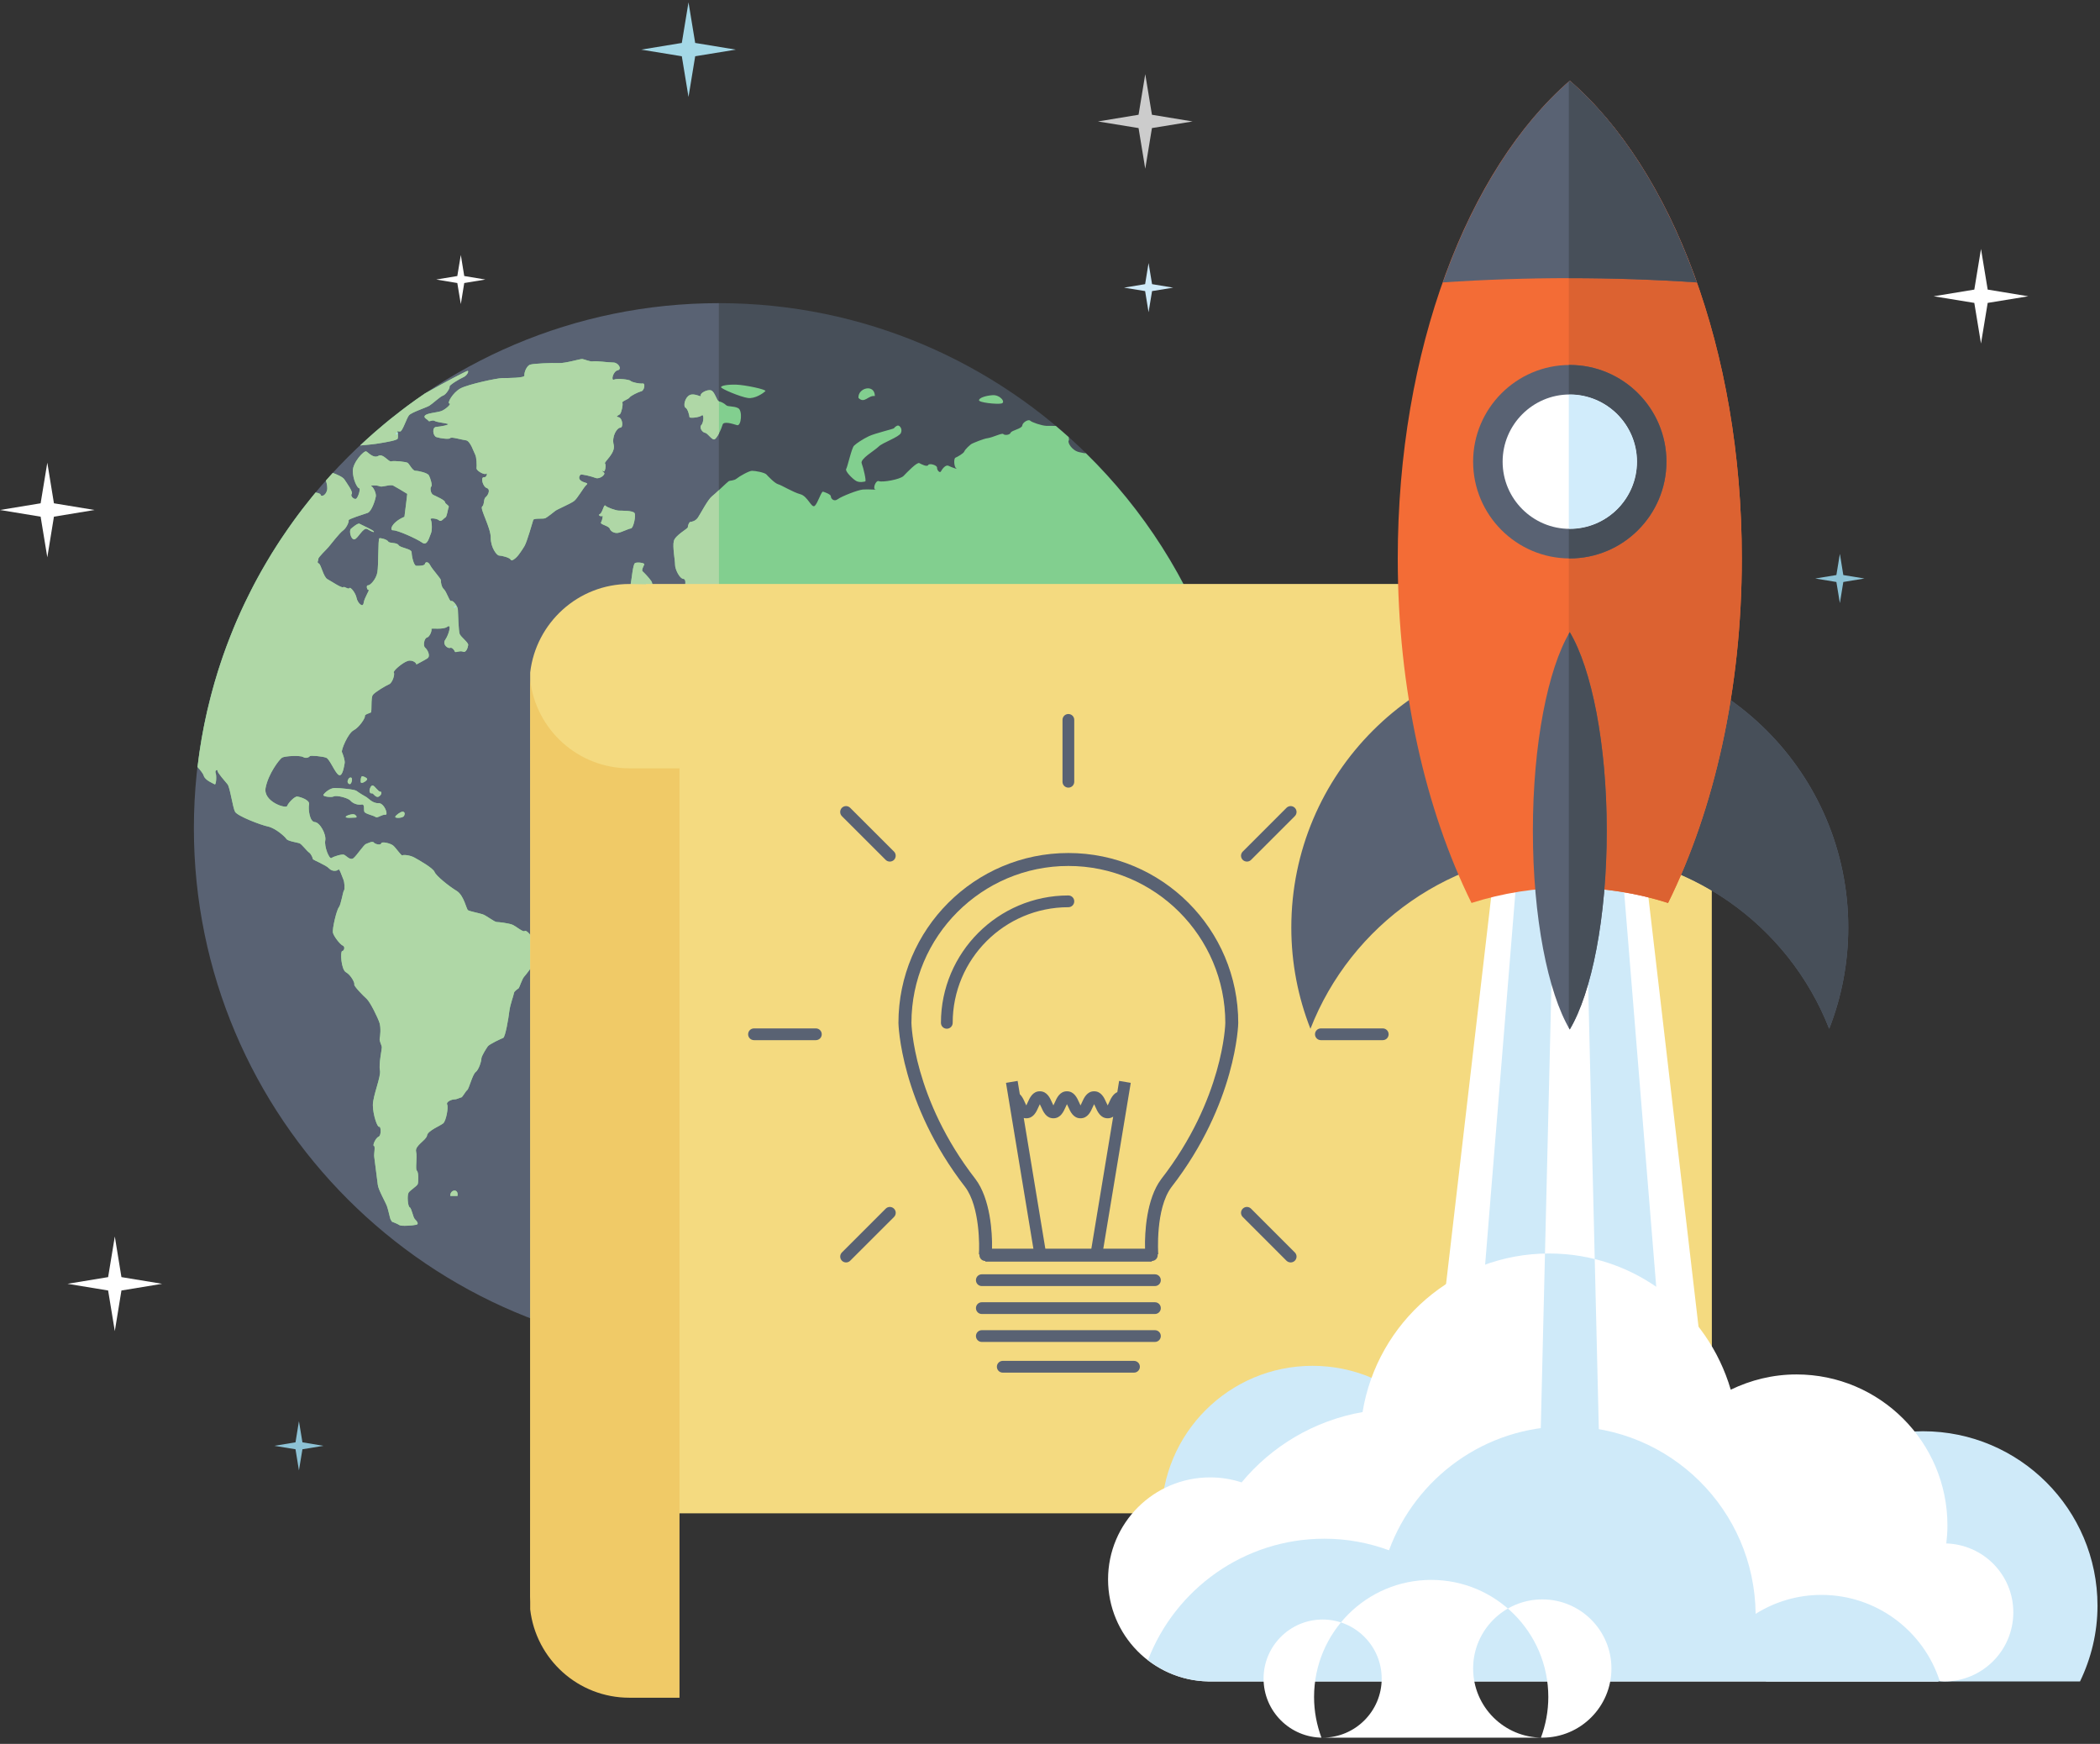 <?xml version="1.0" encoding="UTF-8"?> <svg xmlns="http://www.w3.org/2000/svg" viewBox="0 0 336 279" width="336" height="279"><rect x="0" y="0" width="336" height="279" fill="#333333" stroke="none"/><defs><clipPath id="cp1"><path d="M0 0L336 0L336 278L0 278Z"></path></clipPath></defs><style> tspan { white-space:pre } .shp0 { fill: #474f59 } .shp1 { fill: #596273 } .shp2 { fill: #82cf8f } .shp3 { fill: #afd7a6 } .shp4 { fill: #ade2dc } .shp5 { fill: #f4da80 } .shp6 { fill: #f0ca67 } .shp7 { fill: #cfeaf9 } .shp8 { fill: #cccccc } .shp9 { fill: #ffffff } .shp10 { fill: #a4d8e7 } .shp11 { fill: #8dc2d5 } .shp12 { fill: #f36c36 } .shp13 { fill: #dc6231 } .shp14 { fill: #d1ecfb } </style><g id="Page 1" clip-path="url(#cp1)"><path id="Path 1" class="shp0" d="M115.03 216.51C161.35 216.51 199.03 178.83 199.03 132.51C199.03 86.2 161.35 48.5 115.03 48.5L115.03 216.51Z"></path><path id="Path 2" class="shp1" d="M115.03 48.5C68.71 48.5 31.02 86.2 31.02 132.51C31.02 178.83 68.71 216.51 115.03 216.51L115.03 48.5Z"></path><path id="Path 3" class="shp2" d="M195.39 155.34C194.28 155.38 192.85 155.89 192.82 156.27C192.8 156.65 191.28 157.33 190.78 157.54C190.27 157.74 189.29 159.3 189.08 159.81C188.87 160.33 187.62 160.17 187.16 160.38C186.7 160.59 185.75 161.35 185.74 161.81C185.74 162.26 185.49 162.22 185.17 161.69L184.57 162.33L183.85 163.13C183.44 164.42 182.07 166.05 181.61 166.19C181.14 166.32 181.06 168.59 181.06 169.49C181.06 170.41 181.4 171.54 181.84 172L181.94 172.73L182.1 174.17C181.84 175.28 182.69 176.28 182.94 176.48C183.19 176.67 185.26 176.11 186.06 175.91C186.39 175.84 186.8 175.65 187.19 175.45C190.9 169.24 193.82 162.5 195.84 155.39C195.68 155.36 195.53 155.34 195.39 155.34ZM56.69 157.5C56.57 157.72 58.07 159.27 58.66 159.79C59.24 160.32 60.47 162.84 60.73 163.67C60.98 164.49 60.83 165.84 60.75 166.16C60.67 166.48 61.03 167.18 61.09 167.47C61.14 167.77 60.57 170.24 60.79 171.23C61.01 172.23 59.63 175.33 59.66 176.86C59.69 178.41 60.39 180.41 60.67 180.27C60.95 180.11 61.05 181.67 60.58 181.85C60.11 182.04 59.56 183.27 59.83 183.33C60.09 183.39 59.8 184.6 59.88 185.09C59.95 185.57 60.36 188.77 60.45 189.56C60.54 190.36 61.67 192.3 61.91 192.96C62.15 193.62 62.39 194.87 62.48 195.06C62.58 195.25 62.7 195.45 62.71 195.45C62.73 195.46 63.64 195.8 63.91 196C64.19 196.2 65.98 196.08 66.57 195.95C67.15 195.84 66.62 195.3 66.35 195.01C66.08 194.71 65.85 193.29 65.55 193.15C65.24 193.01 65.11 191.2 65.38 190.8C65.65 190.4 66.72 189.76 66.84 189.43C66.96 189.09 66.99 187.51 66.7 187.3C66.41 187.08 66.79 185.17 66.57 184.22C66.35 183.27 68.22 182.41 68.33 181.65C68.43 180.9 70.46 180.1 70.91 179.72C71.37 179.34 71.77 177.18 71.55 176.72C71.32 176.26 72.29 175.88 72.73 175.88C73.15 175.88 73.63 175.57 73.81 175.57C73.97 175.57 74.48 174.61 74.76 174.39C75.04 174.18 75.6 171.89 76.1 171.52C76.61 171.15 77.02 169.77 77.02 169.37C77.02 168.97 77.79 167.77 78.04 167.41C78.3 167.04 80.18 166.18 80.51 166.05C80.85 165.91 81.37 162.88 81.49 161.79C81.62 160.7 82.19 159.25 82.23 158.89C82.27 158.54 82.87 158.22 82.98 158.11C83.1 158 83.55 156.61 83.84 156.29C84.13 155.97 85.17 154.65 85.19 154.36C85.22 154.06 85.38 153.3 85.55 152.67L85.54 151.93L85.55 150.75C85.22 149.84 84.21 148.7 83.95 148.95C83.69 149.2 82.53 148.14 81.93 147.92C81.33 147.7 79.85 147.51 79.48 147.51C79.1 147.51 77.8 146.45 77.21 146.27C76.64 146.08 75.15 145.8 74.88 145.62C74.61 145.45 74.24 143.24 73.05 142.52C71.85 141.8 69.76 140.12 69.53 139.5C69.3 138.88 67 137.58 66.29 137.19C65.58 136.8 64.51 136.71 64.38 136.85C64.24 136.98 63.36 135.66 62.9 135.27C62.44 134.9 61.06 134.59 61 134.92C60.94 135.26 60.03 135.08 59.81 134.79C59.6 134.51 58.89 134.91 58.56 135.02C58.22 135.13 57.08 136.87 56.56 137.29C56.03 137.71 55.41 136.91 55.06 136.75C54.72 136.61 53.4 137.01 53.04 137.27C52.68 137.52 51.85 135.43 52.04 134.46C52.23 133.48 51.18 131.56 50.36 131.52C49.54 131.47 49.29 129.45 49.45 128.7C49.61 127.96 47.97 127.48 47.56 127.44C47.15 127.39 46.13 128.43 45.95 128.94C45.77 129.44 42.06 128.25 42.5 126.03C42.93 123.79 44.69 121.49 45.13 121.21C45.57 120.95 47.96 120.81 48.49 121.11C49.02 121.42 49.49 121.11 49.58 120.97C49.67 120.83 51.62 120.99 52.2 121.23C52.78 121.46 53.62 123.71 54.22 123.99C54.83 124.28 55.05 122.54 55.14 122.12C55.24 121.7 54.85 120.63 54.71 120.32C54.56 120.02 55.67 117.3 56.59 116.83C57.49 116.36 58.46 114.85 58.38 114.58C58.3 114.31 59.11 114.1 59.33 113.99C59.54 113.87 59.3 111.67 59.65 111.18C60.01 110.71 61.72 109.7 62.26 109.47C62.8 109.24 63.21 107.85 63.01 107.61C62.82 107.36 64.41 106 65.24 105.74C66.07 105.48 66.79 106.21 66.58 106.33C66.74 106.23 67.89 105.65 68.38 105.33C68.95 104.95 68.38 103.91 68.01 103.61C67.66 103.31 67.87 102.11 68.31 102C68.76 101.9 69.14 100.86 69.02 100.64C68.91 100.41 70.84 100.82 71.58 100.27C72.32 99.72 71.79 101.58 71.25 102.34C70.72 103.08 71.65 103.8 72 103.65C72.35 103.51 72.72 104.05 72.78 104.26C72.86 104.47 73.6 104.04 74.09 104.26C74.58 104.47 74.87 103.59 74.91 103.18C74.94 102.77 73.74 101.92 73.55 101.43C73.36 100.95 73.29 98.1 73.26 97.52C73.23 96.93 72.45 95.99 72.19 96.16C71.95 96.32 71.44 94.64 71.03 94.28C70.62 93.91 70.52 93.11 70.54 92.84C70.56 92.57 69.17 91.11 68.83 90.43C68.49 89.76 68.03 89.9 67.99 90.21C67.96 90.52 66.99 90.55 66.6 90.52C66.19 90.48 65.86 88.94 65.86 88.36C65.86 87.78 64.07 87.68 63.77 87.21C63.48 86.75 62.31 86.96 62.12 86.64C61.93 86.31 60.89 86.02 60.69 86.13C60.48 86.26 60.58 90.43 60.38 91.56C60.18 92.69 59.22 93.68 58.87 93.65C58.53 93.63 58.73 94.46 58.98 94.38C59.22 94.3 58.3 95.61 58.18 96.47C58.06 97.32 57.19 96.43 57.05 95.66C56.91 94.88 56.06 93.82 55.9 94.09C55.74 94.36 55.14 93.77 54.9 93.94C54.64 94.11 53.04 93.01 52.39 92.66C51.74 92.31 51.38 90.32 51.01 90.15C50.63 89.97 50.95 89.73 50.93 89.43C50.92 89.13 52.19 87.97 52.57 87.51C52.96 87.05 54.34 85.25 54.9 84.86C55.45 84.46 55.88 83.43 55.78 83.24C55.69 83.05 58.14 82.29 58.81 82.06C59.47 81.83 60.04 79.98 60.13 79.45C60.23 78.91 59.72 77.91 59.41 77.77C59.1 77.64 60.33 77.59 60.74 77.8C61.16 78 62.42 77.43 62.92 77.69C63.42 77.96 64.43 78.55 65.16 79.01L65 80.37L64.71 82.68C62.77 83.48 62.22 84.86 62.9 84.84C63.57 84.8 66.66 86.18 67.53 86.8C68.4 87.43 68.68 85.9 68.93 85.38C69.19 84.88 69.11 83.4 68.9 83.11C68.69 82.82 69.91 82.92 70.25 83.25C70.6 83.57 70.99 82.91 71.26 82.79C71.52 82.67 71.65 81.41 71.79 81.15C71.94 80.89 71.22 80.63 71.19 80.32C71.17 80 69.78 79.4 69.33 79.18C68.88 78.97 68.77 78.01 69 77.84C69.22 77.67 68.85 76.46 68.62 76.05C68.4 75.65 66.96 75.32 66.47 75.32C65.99 75.32 65.49 74.2 65.21 74.04C64.93 73.88 63.07 73.67 62.61 73.81C62.15 73.95 61.31 72.49 60.53 72.94C59.75 73.38 58.95 72.41 58.6 72.22C58.25 72.04 56.43 73.98 56.45 75.36C56.47 76.73 57.15 78.05 57.44 78.1C57.73 78.13 57.38 79.37 57.05 79.73C56.75 80.08 55.98 79.35 56.27 79.04C56.56 78.73 55.48 77.29 55.11 76.71C54.84 76.29 53.9 75.91 53.25 75.66C52.89 76.06 52.51 76.48 52.15 76.89C52.3 77.39 52.46 78.05 52.3 78.54C52.03 79.37 51.33 79.5 51.29 79.14C51.26 78.98 50.91 78.86 50.5 78.8C40.32 91.01 33.55 106.12 31.61 122.71C32.01 123.17 32.48 123.71 32.6 124.11C32.83 124.85 34.11 125.33 34.35 125.48C34.59 125.63 34.68 124.07 34.5 123.67C34.34 123.26 34.81 123.02 34.8 123.32C34.79 123.62 36.01 124.99 36.41 125.48C36.81 125.98 37.23 129.18 37.61 129.87C37.99 130.56 41.69 131.98 42.88 132.23C44.07 132.49 45.57 133.82 45.81 134.2C46.04 134.59 47.62 134.78 47.96 134.93C48.3 135.09 49.11 136.16 49.45 136.39C49.78 136.61 50.05 137.25 50.05 137.42C50.05 137.58 52.14 138.38 52.65 138.93C53.15 139.49 53.98 139.34 54.14 139.11C54.3 138.87 54.72 140.21 54.93 140.68C55.14 141.14 55.2 142.29 55.03 142.47C54.87 142.64 54.56 144.75 54.21 145.17C53.86 145.59 53.12 148.64 53.28 149.25C53.44 149.85 54.42 151.1 54.84 151.28C55.26 151.46 55.08 152.11 54.75 152.16C54.42 152.2 54.57 155.12 55.36 155.55C56.15 155.98 56.8 157.27 56.69 157.5ZM66.58 106.33C66.55 106.34 66.55 106.34 66.58 106.33ZM60.83 70.9C61.84 70.73 63.51 70.45 63.63 70.18C63.71 69.94 63.72 69.25 63.53 69C63.69 69.02 63.88 69.03 64.02 69.03C64.4 69.03 65.04 66.93 65.44 66.44C65.85 65.96 68.14 65.23 68.69 64.91C69.24 64.57 70.44 63.42 70.9 63.28C71.35 63.14 72.03 62.07 71.93 61.86C71.82 61.64 73.48 60.64 74.11 60.36C74.74 60.1 75.06 59.36 74.83 59.33C74.68 59.31 71.17 61.15 67.96 62.97C64.29 65.46 60.84 68.25 57.63 71.27C58.62 71.2 60.18 71.02 60.83 70.9ZM121.59 175.46C122.66 174.82 124.49 172.12 125.09 171.55C125.69 170.98 126.13 168.93 126.26 168.49C126.37 168.05 127.29 167.32 127.63 167.23C127.97 167.13 129.06 162.6 130.01 161.61C130.97 160.62 132.1 155.83 131.97 154.1C131.85 152.39 132.59 149.11 132.81 148.32C133.05 147.53 134.24 146.13 134.62 145.84C134.98 145.55 137.29 142.13 138.04 140.91C138.78 139.68 139.49 136.99 139.35 136.36C139.21 135.73 137.6 135.29 137.3 135.6C137 135.91 135.49 136.17 135 136.17C134.52 136.17 133.41 133.58 132.72 133.04C132.03 132.51 131.41 129.54 131.01 128.98C130.62 128.41 129.51 127 129.16 126.67C128.81 126.34 128.76 124.77 128.68 124.34C128.6 123.91 129.35 124.62 129.48 125.25C129.61 125.87 131.38 128.4 131.94 129.26C132.49 130.11 133.93 132.82 134.31 133.67C134.68 134.52 137.9 134.08 138.96 133.6C140 133.1 141.31 132.26 141.36 131.97C141.41 131.67 143.08 130.91 143.54 130.54C144.01 130.17 144.42 128.22 144.72 127.91C145.02 127.6 144.47 125.75 144.13 125.19C143.78 124.64 142.1 124.2 141.76 124.42C141.43 124.64 140.7 123.18 140.45 122.64C140.19 122.1 138.91 121.45 138.77 121.08C138.64 120.71 139.12 120.14 139.31 120.01C139.52 119.88 141.88 121.53 142.56 122.36C143.23 123.18 144.02 124.7 144.15 124.97C144.27 125.23 146.13 125.36 146.55 125.05C146.97 124.75 147.44 124.83 147.61 125.23L148.2 125.12L150.24 124.81C151.21 125.85 151.49 126.76 151.47 126.98C151.45 127.17 152.06 128.03 152.46 128.12C152.86 128.21 153.15 129.55 153.27 129.88C153.39 130.21 154.55 132.22 154.79 133.06C155.03 133.9 156.03 135.55 156.26 135.99C156.5 136.43 156.7 137.71 156.7 138.06C156.7 138.4 157.44 139.09 157.91 139.06C158.37 139.03 159.31 136.1 159.53 135C159.75 133.91 160.5 133.02 160.72 133.02C160.93 133.02 161.1 132.4 161.1 132.17C161.1 131.94 162.29 131.96 162.39 131.67C162.49 131.37 162.84 129.43 163.26 129.14C163.69 128.84 165.19 127.86 165.72 127.67C166.24 127.49 167.59 128.65 167.89 129.19C168.19 129.73 168.47 131.11 168.35 131.34C168.23 131.56 169.05 132.75 169.78 132.73C170.49 132.71 170.71 133.64 170.73 133.98C170.77 134.31 171.71 135.27 171.9 135.7C172.08 136.13 172.03 137.3 171.9 137.57C171.77 137.83 171.87 139.37 172 139.79C172.13 140.23 174.34 142.46 175.16 143.14C175.99 143.81 176.38 141.75 175.96 141.11C175.53 140.48 174.09 138.99 173.75 138.54C173.42 138.1 173.36 136.31 173.49 135.81C173.61 135.31 174.74 136.09 175.22 136.45C175.69 136.81 176.31 137.62 176.32 137.88C176.34 138.16 179.3 136.5 179.39 134.7C179.5 132.9 180.48 130.88 180.58 130.41C180.68 129.93 180.28 129.28 180.04 129.26C179.78 129.25 180.47 127.9 181.31 127.92C182.13 127.94 184.13 125.72 184.6 124.84C185.07 123.96 186.02 123.24 186.13 123.12C186.24 123.02 186.9 120.94 187.02 120.08C187.13 119.21 186.53 117.86 186.46 117.42C186.39 116.98 185.68 115.95 185.49 115.62C185.31 115.3 185.13 114.1 185.24 113.87C185.36 113.65 186.1 113.42 186.18 113.21C186.26 113 187.12 112.1 187.05 111.69C186.99 111.29 187.58 112.21 187.97 112.55C188.37 112.88 188.79 115.02 189.27 115.25C189.75 115.49 191.72 112.99 191.47 111.37C191.23 109.75 192.05 107.68 192.51 107.5C192.87 107.36 193.8 106.05 194.42 105.11C190.11 92.66 182.96 81.53 173.73 72.5C173.62 72.51 173.51 72.51 173.41 72.49L172.69 72.34C171.49 72.08 170.79 70.79 170.99 70.5C171.06 70.4 171.05 70.19 170.99 69.93C170.31 69.33 169.63 68.73 168.93 68.14C168.36 68.13 167.76 68.14 167.41 68.13C166.68 68.1 165.12 67.58 164.84 67.31C164.56 67.02 163.62 67.56 163.56 68.08C163.5 68.6 161.85 68.84 161.7 69.24C161.53 69.63 160.69 69.66 160.53 69.44C160.36 69.22 158.84 69.98 158.08 70.09C157.32 70.19 155.91 70.81 155.56 70.96C155.23 71.11 154.42 71.89 154.29 72.22C154.17 72.55 153.19 73.09 152.88 73.22C152.56 73.34 152.63 74.76 153.03 74.96C153.43 75.15 152.28 74.79 151.78 74.53C151.26 74.27 150.7 75.13 150.54 75.43C150.38 75.72 149.91 75.25 149.93 74.83C149.95 74.41 148.68 74.06 148.51 74.4C148.34 74.74 147.46 74.29 147.09 74.09C146.72 73.9 145.14 75.55 144.56 76.15C143.97 76.73 141.17 77.19 140.64 76.98C140.12 76.75 139.6 78.21 140.05 78.31C140.5 78.4 138.91 78.24 138.04 78.32C137.17 78.41 134.63 79.42 134.03 79.87C133.43 80.32 132.94 79.77 132.94 79.42C132.94 79.07 131.97 78.75 131.69 78.66C131.41 78.56 130.84 80.55 130.34 80.94C129.84 81.33 129.23 79.38 128.06 79.07C126.87 78.75 125.02 77.6 124.5 77.47C123.97 77.33 122.91 76.22 122.63 75.91C122.33 75.58 120.82 75.32 120.33 75.32C119.84 75.32 118.28 76.22 117.86 76.57C117.43 76.92 116.81 76.86 116.6 76.98C116.38 77.11 114.62 78.84 113.93 79.39C113.24 79.93 112.05 82.27 111.66 82.82C111.26 83.38 110.7 83.48 110.47 83.5C110.24 83.51 110.05 84.13 110.05 84.36C110.05 84.59 108.02 85.65 107.81 86.57C107.59 87.49 108.01 89.6 108.01 90.35C108.01 91.1 108.76 92.58 109.33 92.61C109.89 92.64 109.6 93.88 109.45 94.23C109.3 94.58 109.8 94.97 109.79 95.26C109.77 95.57 108.36 95.98 107.92 96.15C107.48 96.31 106.78 97.3 106.69 97.66C106.61 97.98 105.25 98.21 104.81 98.64C104.92 98.33 105.07 97.9 105.19 97.66C105.45 97.17 105.09 96.31 104.88 96.13C104.66 95.95 104.56 93.51 104.22 92.99C103.88 92.47 103.02 91.58 102.81 91.4C102.61 91.23 102.96 90.59 103.08 90.31C103.21 90.05 101.95 89.89 101.6 90.09C101.26 90.29 101.07 92.71 100.92 93.37C100.78 94.03 101.55 95.05 101.76 95.09C101.96 95.14 101.9 96.33 101.47 96.37C101.02 96.42 100.61 98.16 100.84 98.55C101.08 98.95 100.53 99.72 100.26 99.91C100 100.08 101.96 99.98 102.86 99.96C103.75 99.93 104.45 100.33 104.36 100.41C104.26 100.49 102.65 100.72 102.36 101.1C102.07 101.49 100.97 102.23 100.76 102.53C100.55 102.82 101.12 103.47 101.59 103.44C102.05 103.42 102.58 105.05 102.94 105.35C103.3 105.66 103.17 106.5 103.02 106.75C102.86 106.97 100.66 106.58 99.83 106.79C99 106.99 97.95 108.75 97.88 109.42C97.81 110.08 98.01 111.99 98.12 112.51C98.23 113.04 99.97 113.37 100.32 113.63C100.68 113.89 102.34 113.64 102.69 113.8C103.03 113.96 104.16 112.11 104.38 111.25C104.6 110.39 106.37 108.81 106.74 108.22C107.11 107.64 109.02 107.71 109.49 107.4C109.97 107.1 109.7 108.85 109.93 109.82C110.16 110.79 111.99 110.66 111.72 109.76C111.46 108.85 111.9 108.46 111.97 108.79C112.05 109.11 113.81 109.83 114.14 110.33C114.47 110.85 114.38 111.93 113.99 111.92C113.6 111.9 113.59 113.1 114 113.24C114.41 113.36 114.96 111.89 115.41 111.66C115.85 111.44 116.21 110.52 116 110.44C115.8 110.38 116.38 109.55 116.63 109.83C116.88 110.1 115.69 108.03 114.94 107.27C114.2 106.52 114.72 106.86 116.12 108.02L117.09 109.37C117.27 109.62 117.52 110.36 117.69 110.63L117.91 111.03C118.11 111.5 118.27 112.8 118.27 113.15C118.27 113.5 119.03 114.19 119.49 114.16C119.95 114.12 120.3 114.37 120.2 114.39C120.11 114.41 120.5 115.31 120.96 115.33C121.42 115.34 121.62 114.17 121.16 114.14C120.7 114.12 120.77 112.41 120.71 111.67C120.66 110.92 121.04 110.32 121.2 110.32C121.36 110.32 121.18 111.84 121.19 112.19C121.2 112.55 121.39 113.24 121.61 113.73L122.08 114.09L123.14 114.91C124.66 114.46 126.7 114.8 126.63 115.12C126.55 115.43 127.75 115.5 127.82 115C127.9 114.5 127.95 115.01 127.95 115.36C127.95 115.7 126.96 117.07 126.79 117.69C126.62 118.32 123.11 117.89 121.6 117.78C120.09 117.66 117.86 118.18 117.69 118.62C117.52 119.08 115.16 117.58 114.08 117.14C113 116.68 112.15 115.03 111.93 114.82C111.7 114.6 112.11 114.07 112.01 113.74C111.91 113.42 109.44 113.35 108.72 113.61C108 113.87 104.3 114.27 103.43 114.65C102.55 115.05 101.24 114.63 100.82 114.56C100.41 114.48 99.44 115.69 98.94 115.91C98.44 116.13 97.81 117.84 97.54 119.72L96.86 121.03L96.43 121.87C95.21 122.8 93.85 125.9 93.46 126.52C93.06 127.14 92.75 131.61 92.75 133.11C92.75 134.61 94.05 137.8 94.42 138.67C94.79 139.55 97.06 141.49 97.82 141.96C98.58 142.41 101.04 142.48 101.84 142.48C102.65 142.47 103.57 141.7 103.88 140.77L105.06 140.89L105.61 140.94C105.63 141.6 107.38 142.14 107.81 142.37C108.24 142.6 109.38 142.42 109.73 142.32C110.07 142.23 110.45 145.31 110.21 146.2C109.96 147.09 110.82 150.22 111.06 151.16C111.31 152.1 112.38 154.68 112.49 155.6C112.6 156.53 111.87 159.6 111.74 160.68C111.62 161.76 113.09 164.76 113.47 165.8C113.85 166.83 114.17 169.06 114.17 169.57C114.17 170.1 115.76 173.21 116.13 174.49C116.5 175.77 120.51 176.08 121.59 175.46ZM190.84 137.32C190.95 137.55 191.95 136.75 192.56 136.65C193.17 136.55 193.55 134.93 193.08 134.82C192.6 134.69 192 133.44 191.65 133.29C191.31 133.14 190.64 133.83 190.67 134.32C190.7 134.81 189.58 135.01 189.36 135.43C189.15 135.83 189.16 136.13 189.39 136.09C189.62 136.05 190.74 137.09 190.84 137.32ZM189.6 146.14C189.9 146.03 189.57 144.42 188.94 144.28C188.31 144.16 186.57 146.4 186.9 147.69C187.23 148.98 187.59 148.91 187.78 148.64C187.96 148.37 188.99 148.81 189.3 148.91C189.6 149.02 189.6 148.7 189.3 148.23C188.99 147.75 189.3 146.25 189.6 146.14ZM186.17 144.57C186.24 144 186.35 142.21 186.45 141.85C186.54 141.5 185.47 140.46 184.94 140.28C184.42 140.1 182.72 143.77 181.51 144.42C180.29 145.08 179.85 147.31 180.17 147.83C180.49 148.35 183.02 148.62 183.47 149.02C183.92 149.4 184.4 148.95 184.67 148.88C184.94 148.82 184.85 148.65 184.76 148.58C184.65 148.52 185.64 147.48 185.78 146.81C185.92 146.16 186.09 145.14 186.17 144.57ZM179.27 150.69C178.31 150.34 177.2 150.9 177.11 151.27C177.01 151.63 180.77 152.23 182.02 152.57C183.26 152.9 184.04 153.02 183.76 152.8C183.47 152.59 180.21 151.06 179.27 150.69ZM186.89 126.25C187.19 125.84 186.47 123.87 186.1 124.31C185.74 124.75 186.01 125.9 186.12 126.3C186.24 126.7 186.58 126.68 186.89 126.25ZM189.16 130.47C189.37 129.96 188.89 129.41 188.07 129.23C187.26 129.06 187.38 131.51 187.74 131.82C188.09 132.13 188.94 130.98 189.16 130.47ZM193.38 145.62C194.36 146.3 196.53 145.99 196.59 144.67C195.63 144.04 193.3 144.15 193.38 145.62ZM192.86 115.64C192.45 115.92 192.24 116.65 192.37 116.94C192.31 116.93 192.25 116.93 192.2 116.93C191.88 116.93 191.84 118.21 192.18 118.44C192.51 118.65 193.34 117.43 193.76 117.14C194.19 116.85 195.06 116.68 195.18 116.77C195.32 116.86 196.07 116.64 196.87 116.27C197.01 116.2 197.17 115.99 197.34 115.69C197.15 114.76 196.92 113.84 196.7 112.91C196.29 113.21 195.84 113.53 195.63 113.72C195.2 114.1 193.39 115.28 192.86 115.64ZM170.66 141.43L170.67 141.43C170.49 141.31 170.47 141.3 170.66 141.43ZM176.71 147.07C176.36 146.27 175.19 144.93 174.12 144.07L173.71 143.41L173.27 142.68C172.87 141.87 171.67 141.25 171.56 141C171.46 140.77 171.08 141.71 170.67 141.43C170.88 141.58 171.33 141.91 171.96 142.36C173.09 143.16 175.27 148.64 175.76 149.02C176.25 149.4 177.06 147.87 176.71 147.07ZM159.37 138.23C159.06 138.85 160.97 140.16 161.12 139.86C161.28 139.56 160.88 138.04 160.54 137.71C160.2 137.38 159.67 137.62 159.37 138.23ZM133.99 167.46C134.06 168.11 135.38 168.62 135.76 168.52C136.15 168.41 137.21 166.44 137.36 165.88C137.51 165.3 137.63 164.09 137.63 163.8C137.63 163.51 137.81 162.86 137.96 162.78C138.1 162.71 138.35 162.03 138.49 161.3C138.64 160.55 137.69 157.1 137.67 156.5C137.65 155.89 136.97 156.81 136.79 157.42C136.61 158.04 134.89 159.28 134.51 159.81C134.13 160.33 133.71 162.09 133.86 162.4C134 162.7 133.71 163.9 133.54 164.24C133.36 164.57 133.92 166.8 133.99 167.46ZM72.05 191.33L73.2 191.33C73.41 190.09 71.99 190.29 72.05 191.33ZM102.84 61.36C102.35 61.42 101.1 61.17 100.89 60.93C100.67 60.71 98.79 60.5 98.25 60.73C97.71 60.96 98.08 59.41 98.83 59.24C99.58 59.07 98.94 58.01 98.15 58C97.34 58 95.36 57.71 94.89 57.81C94.43 57.91 93.52 57.48 93.18 57.44C92.85 57.39 90.48 58.15 89.35 58.09C88.22 58.04 85.46 58.16 84.86 58.33C84.26 58.48 83.83 59.65 83.91 60.07C83.99 60.49 81.24 60.48 80.37 60.49C79.5 60.5 74.87 61.49 73.66 62.15C72.45 62.82 71.5 64.52 71.9 64.56C72.31 64.59 71.23 65.55 70.59 65.77C69.93 66 68.38 66.09 68.01 66.46C67.66 66.83 68.4 67.07 68.55 67.32C68.69 67.56 69.13 67.11 69.54 67.34C69.94 67.57 71.29 67.68 71.65 67.82C72.02 67.96 70.5 68.25 69.8 68.3C69.09 68.35 69.25 69.73 69.83 69.93C70.4 70.12 71.89 70.33 72.04 70.09C72.19 69.84 73.81 70.35 74.54 70.44C75.26 70.52 75.81 72.34 76.03 72.73C76.26 73.13 76.3 74.51 76.25 74.91C76.2 75.31 77.53 76.04 77.77 75.79C78.01 75.53 77.95 76.41 77.41 76.36C76.87 76.32 77.23 77.86 77.89 78.08C78.54 78.3 78.09 79.25 77.71 79.54C77.33 79.83 77.54 80.73 77.14 81.06C76.76 81.38 78.53 84.44 78.52 86.02C78.5 87.59 79.49 88.88 79.86 88.88C80.24 88.88 81.54 89.2 81.71 89.54C81.88 89.87 82.51 89.3 82.75 89.04C82.99 88.78 83.52 88.03 83.92 87.36C84.32 86.69 85.21 83.53 85.32 83.19C85.44 82.85 86.93 83.07 87.27 82.9C87.6 82.72 88.58 81.95 88.85 81.73C89.13 81.5 91.24 80.61 91.82 80.18C92.4 79.77 93.36 77.98 93.81 77.59C94.26 77.21 93.58 77.32 93.01 76.95C92.45 76.59 92.7 76.13 92.87 75.96C93.03 75.79 94.73 76.24 95.32 76.47C95.91 76.71 97.03 75.89 96.6 75.57C96.17 75.27 96.4 75.27 96.6 75.41C96.81 75.54 97.02 74.37 96.8 74.15C96.58 73.93 98.53 72.5 98.19 71.16C97.84 69.81 98.72 68.43 99.25 68.42C99.77 68.4 99.62 66.9 98.98 66.75C98.36 66.62 98.95 66.48 99.19 66.27C99.42 66.05 99.72 64.71 99.58 64.45C99.44 64.19 100.53 63.9 100.73 63.59C100.93 63.29 102.19 62.69 102.63 62.59C103.07 62.48 103.31 61.31 102.84 61.36ZM113.78 62.46C113.18 62.25 111.97 62.91 112.12 63.29C112.28 63.67 111.13 62.81 110.33 63.22C109.53 63.64 109.31 65.04 109.68 65.22C110.05 65.41 110.32 66.51 110.32 66.73C110.34 66.95 111.88 66.79 112.27 66.47C112.67 66.14 112.6 67.6 112.23 67.99C111.83 68.38 112.36 69.17 112.79 69.23C113.23 69.29 113.81 70.31 114.25 70.3C114.68 70.28 115.44 68.59 115.61 67.95C115.78 67.32 117.25 67.82 117.93 68.02C118.6 68.22 118.84 65.69 118.11 65.3C117.39 64.92 116.48 65.11 116.18 64.82C115.88 64.53 115.36 64.26 115.02 64.21C114.68 64.16 114.37 62.65 113.78 62.46ZM119.65 63.67C120.83 63.84 122.17 62.86 122.45 62.59C122.74 62.31 119.16 61.58 117.81 61.54C116.44 61.5 115.35 61.69 115.37 61.95C115.39 62.21 118.46 63.5 119.65 63.67ZM98.02 95.73C97.71 95.6 97.54 96.77 97.61 97.21C97.68 97.66 98.77 97.62 99.23 97.54C99.7 97.46 100.06 97.09 100.05 96.7C100.03 96.32 99.36 94.57 99.1 94.57C98.83 94.57 98.33 95.85 98.02 95.73ZM101.53 82.09C101.29 81.66 99.43 81.71 98.98 81.69C98.52 81.66 97.13 81.2 96.87 80.9C96.61 80.61 96.41 82.05 95.98 82.24C95.56 82.42 96.19 82.7 96.37 82.54C96.54 82.39 96.35 83.29 96.16 83.59C95.97 83.9 97.4 84.11 97.56 84.58C97.72 85.04 98.32 85.34 98.88 85.25C99.44 85.16 100.56 84.58 100.95 84.54C101.34 84.5 101.78 82.52 101.53 82.09ZM140.58 71.45C141.21 70.81 143.84 69.94 144.14 69.28C144.44 68.62 143.95 68.08 143.69 68.08C143.43 68.08 143.1 68.41 143.03 68.52C142.97 68.62 139.95 69.34 139.03 69.78C138.1 70.22 137.03 70.92 136.64 71.31C136.25 71.7 135.61 74.69 135.39 75.03C135.17 75.37 136.38 76.58 136.94 76.92C137.48 77.25 138.22 77.08 138.44 77.02C138.64 76.95 138.15 74.86 137.87 74.13C137.58 73.41 139.94 72.09 140.58 71.45ZM137.35 63.66C138.34 64.64 138.89 63.21 139.98 63.36C139.95 61.36 137.25 62.04 137.35 63.66ZM156.64 64.03C156.61 64.4 159.38 64.7 160.2 64.56C161.01 64.41 160.03 63.15 158.84 63.22C157.66 63.3 156.67 63.66 156.64 64.03ZM56.14 84.61C55.84 84.89 56.1 86.25 56.65 86.29C57.21 86.33 58.1 84.24 58.78 84.65C59.46 85.07 59.92 85.24 59.81 85.02C59.69 84.79 57.76 83.94 57.52 83.79C57.27 83.65 56.43 84.35 56.14 84.61ZM63.24 130.7C63.24 130.93 64.45 130.9 64.64 130.53C64.84 130.16 64.74 129.86 64.41 129.86C64.09 129.86 63.24 130.47 63.24 130.7ZM57.85 128.71C58.43 128.6 58.15 129.54 58.3 129.87C58.43 130.21 59.83 130.48 60.1 130.71C60.38 130.94 61.1 130.28 61.65 130.35C62.21 130.42 61.47 128.43 60.54 128.49C59.61 128.55 58.87 127.65 58.65 127.54C58.42 127.43 57.35 126.78 57.04 126.53C56.74 126.28 54.36 126.07 53.56 126.07C52.75 126.07 51.87 126.9 51.74 127.17C51.61 127.43 53.02 127.62 53.42 127.41C53.82 127.19 55.7 127.64 56.08 128.1C56.47 128.55 57.26 128.83 57.85 128.71ZM55.32 130.7C55.32 130.93 56.54 130.79 56.83 130.8C57.13 130.81 57.12 130.6 56.81 130.35C56.5 130.11 55.32 130.47 55.32 130.7ZM56.18 124.41C55.87 124.29 55.61 124.79 55.61 125.02C55.61 125.26 55.78 125.45 55.99 125.45C56.21 125.45 56.5 124.54 56.18 124.41ZM58.74 124.61C58.63 124.38 58.11 124.19 57.95 124.19C57.79 124.19 57.69 124.59 57.71 125.08C57.74 125.57 58.84 124.84 58.74 124.61ZM60.58 127.45C61.08 127.21 61.14 126.62 60.85 126.66C60.55 126.68 60.01 125.81 59.69 125.68C59.38 125.55 59.12 126.21 59.12 126.49C59.12 126.79 59.29 126.98 59.51 126.92C59.73 126.86 60.09 127.68 60.58 127.45ZM197.06 146.64C196.8 146.77 195.57 146.92 195.41 146.68C195.24 146.44 195 147.18 194.74 147.29C194.48 147.42 194.62 148.06 195.01 147.86C195.28 147.73 196.45 148.37 197.41 148.97C197.59 148.03 197.76 147.09 197.91 146.13C197.57 146.31 197.22 146.55 197.06 146.64Z"></path><path id="Path 4" class="shp3" d="M56.69 157.5C56.57 157.72 58.07 159.27 58.66 159.79C59.24 160.32 60.47 162.84 60.73 163.67C60.98 164.49 60.83 165.84 60.75 166.16C60.67 166.48 61.03 167.18 61.09 167.47C61.14 167.77 60.57 170.24 60.79 171.23C61.01 172.23 59.63 175.33 59.66 176.86C59.69 178.41 60.39 180.41 60.67 180.27C60.95 180.11 61.05 181.67 60.58 181.85C60.11 182.04 59.56 183.27 59.83 183.33C60.09 183.39 59.8 184.6 59.88 185.09C59.95 185.57 60.36 188.77 60.45 189.56C60.54 190.36 61.67 192.3 61.91 192.96C62.15 193.62 62.39 194.87 62.48 195.06C62.58 195.25 62.7 195.45 62.71 195.45C62.73 195.46 63.64 195.8 63.91 196C64.19 196.2 65.98 196.08 66.57 195.95C67.15 195.84 66.62 195.3 66.35 195.01C66.08 194.71 65.85 193.29 65.55 193.15C65.24 193.01 65.11 191.2 65.38 190.8C65.65 190.4 66.72 189.76 66.84 189.43C66.96 189.09 66.99 187.51 66.7 187.3C66.41 187.08 66.79 185.17 66.57 184.22C66.35 183.27 68.22 182.41 68.33 181.65C68.43 180.9 70.46 180.1 70.91 179.72C71.37 179.34 71.77 177.18 71.55 176.72C71.32 176.26 72.29 175.88 72.73 175.88C73.15 175.88 73.63 175.57 73.81 175.57C73.97 175.57 74.48 174.61 74.76 174.39C75.04 174.18 75.6 171.89 76.1 171.52C76.61 171.15 77.02 169.77 77.02 169.37C77.02 168.97 77.79 167.77 78.04 167.41C78.3 167.04 80.18 166.18 80.51 166.05C80.85 165.91 81.37 162.88 81.49 161.79C81.62 160.7 82.19 159.25 82.23 158.89C82.27 158.54 82.87 158.22 82.98 158.11C83.1 158 83.55 156.61 83.84 156.29C84.13 155.97 85.17 154.65 85.19 154.36C85.22 154.06 85.38 153.3 85.55 152.67L85.54 151.93L85.55 150.75C85.22 149.84 84.21 148.7 83.95 148.95C83.69 149.2 82.53 148.14 81.93 147.92C81.33 147.7 79.85 147.51 79.48 147.51C79.1 147.51 77.8 146.45 77.21 146.27C76.64 146.08 75.15 145.8 74.88 145.62C74.61 145.45 74.24 143.24 73.05 142.52C71.85 141.8 69.76 140.12 69.53 139.5C69.3 138.88 67 137.58 66.29 137.19C65.58 136.8 64.51 136.71 64.38 136.85C64.24 136.98 63.36 135.66 62.9 135.27C62.44 134.9 61.06 134.59 61 134.92C60.94 135.26 60.03 135.08 59.81 134.79C59.6 134.51 58.89 134.91 58.56 135.02C58.22 135.13 57.08 136.87 56.56 137.29C56.03 137.71 55.41 136.91 55.06 136.75C54.72 136.61 53.4 137.01 53.04 137.27C52.68 137.52 51.85 135.43 52.04 134.46C52.23 133.48 51.18 131.56 50.36 131.52C49.54 131.47 49.29 129.45 49.45 128.7C49.61 127.96 47.97 127.48 47.56 127.44C47.15 127.39 46.13 128.43 45.95 128.94C45.77 129.44 42.06 128.25 42.5 126.03C42.93 123.79 44.69 121.49 45.13 121.21C45.57 120.95 47.96 120.81 48.49 121.11C49.02 121.42 49.49 121.11 49.58 120.97C49.67 120.83 51.62 120.99 52.2 121.23C52.78 121.46 53.62 123.71 54.22 123.99C54.83 124.28 55.05 122.54 55.14 122.12C55.24 121.7 54.85 120.63 54.71 120.32C54.56 120.02 55.67 117.3 56.59 116.83C57.49 116.36 58.46 114.85 58.38 114.58C58.3 114.31 59.11 114.1 59.33 113.99C59.54 113.87 59.3 111.67 59.65 111.18C60.01 110.71 61.72 109.7 62.26 109.47C62.8 109.24 63.21 107.85 63.01 107.61C62.82 107.36 64.41 106 65.24 105.74C66.07 105.48 66.79 106.21 66.58 106.33C66.74 106.23 67.89 105.65 68.38 105.33C68.95 104.95 68.38 103.91 68.01 103.61C67.66 103.31 67.87 102.11 68.31 102C68.76 101.9 69.14 100.86 69.02 100.64C68.91 100.41 70.84 100.82 71.58 100.27C72.32 99.72 71.79 101.58 71.25 102.34C70.72 103.08 71.65 103.8 72 103.65C72.35 103.51 72.72 104.05 72.78 104.26C72.86 104.47 73.6 104.04 74.09 104.26C74.58 104.47 74.87 103.59 74.91 103.18C74.94 102.77 73.74 101.92 73.55 101.43C73.36 100.95 73.29 98.1 73.26 97.52C73.23 96.93 72.45 95.99 72.19 96.16C71.95 96.32 71.44 94.64 71.03 94.28C70.62 93.91 70.52 93.11 70.54 92.84C70.56 92.57 69.17 91.11 68.83 90.43C68.49 89.76 68.03 89.9 67.99 90.21C67.96 90.52 66.99 90.55 66.6 90.52C66.19 90.48 65.86 88.94 65.86 88.36C65.86 87.78 64.07 87.68 63.77 87.21C63.48 86.75 62.31 86.96 62.12 86.64C61.93 86.31 60.89 86.02 60.69 86.13C60.48 86.26 60.58 90.43 60.38 91.56C60.18 92.69 59.22 93.68 58.87 93.65C58.53 93.63 58.73 94.46 58.98 94.38C59.22 94.3 58.3 95.61 58.18 96.47C58.06 97.32 57.19 96.43 57.05 95.66C56.91 94.88 56.06 93.82 55.9 94.09C55.74 94.36 55.14 93.77 54.9 93.94C54.64 94.11 53.04 93.01 52.39 92.66C51.74 92.31 51.38 90.32 51.01 90.15C50.63 89.97 50.95 89.73 50.93 89.43C50.92 89.13 52.19 87.97 52.57 87.51C52.96 87.05 54.34 85.25 54.9 84.86C55.45 84.46 55.88 83.43 55.78 83.24C55.69 83.05 58.14 82.29 58.81 82.06C59.47 81.83 60.04 79.98 60.13 79.45C60.23 78.91 59.72 77.91 59.41 77.77C59.1 77.64 60.33 77.59 60.74 77.8C61.16 78 62.42 77.43 62.92 77.69C63.42 77.96 64.43 78.55 65.16 79.01L65 80.37L64.71 82.68C62.77 83.48 62.22 84.86 62.9 84.84C63.57 84.8 66.66 86.18 67.53 86.8C68.4 87.43 68.68 85.9 68.93 85.38C69.19 84.88 69.11 83.4 68.9 83.11C68.69 82.82 69.91 82.92 70.25 83.25C70.6 83.57 70.99 82.91 71.26 82.79C71.52 82.67 71.65 81.41 71.79 81.15C71.94 80.89 71.22 80.63 71.19 80.32C71.17 80 69.78 79.4 69.33 79.18C68.88 78.97 68.77 78.01 69 77.84C69.22 77.67 68.85 76.46 68.62 76.05C68.4 75.65 66.96 75.32 66.47 75.32C65.99 75.32 65.49 74.2 65.21 74.04C64.93 73.88 63.07 73.67 62.61 73.81C62.15 73.95 61.31 72.49 60.53 72.94C59.75 73.38 58.95 72.41 58.6 72.22C58.25 72.04 56.43 73.98 56.45 75.36C56.47 76.73 57.15 78.05 57.44 78.1C57.73 78.13 57.38 79.37 57.05 79.73C56.75 80.08 55.98 79.35 56.27 79.04C56.56 78.73 55.48 77.29 55.11 76.71C54.84 76.29 53.9 75.91 53.25 75.66C52.89 76.06 52.51 76.48 52.15 76.89C52.3 77.39 52.46 78.05 52.3 78.54C52.03 79.37 51.33 79.5 51.29 79.14C51.26 78.98 50.91 78.86 50.5 78.8C50.12 79.25 49.75 79.72 49.39 80.19C49.02 80.64 48.66 81.1 48.3 81.56C47.92 82.05 47.55 82.55 47.18 83.06C46.86 83.51 46.53 83.97 46.21 84.43C45.73 85.11 45.26 85.8 44.8 86.49C44.36 87.16 43.93 87.83 43.51 88.51C43.15 89.1 42.8 89.69 42.46 90.28C42.22 90.69 41.98 91.1 41.74 91.52C41.4 92.13 41.05 92.76 40.72 93.39C40.54 93.75 40.36 94.11 40.17 94.47C39.41 95.95 38.69 97.46 38.02 99C38 99.04 37.98 99.08 37.96 99.12C37.63 99.88 37.32 100.64 37.02 101.41C36.9 101.7 36.78 102 36.67 102.29C36.37 103.07 36.07 103.86 35.79 104.67C35.74 104.8 35.7 104.93 35.65 105.06C34.72 107.74 33.93 110.48 33.28 113.27C33.23 113.46 33.18 113.64 33.14 113.83C32.48 116.71 31.97 119.65 31.62 122.64C31.62 122.67 31.61 122.69 31.61 122.71C32.01 123.17 32.48 123.71 32.6 124.11C32.83 124.85 34.11 125.33 34.35 125.48C34.59 125.63 34.68 124.07 34.5 123.67C34.34 123.26 34.81 123.02 34.8 123.32C34.79 123.62 36.01 124.99 36.41 125.48C36.81 125.98 37.23 129.18 37.61 129.87C37.99 130.56 41.69 131.98 42.88 132.23C44.07 132.49 45.57 133.82 45.81 134.2C46.04 134.59 47.62 134.78 47.96 134.93C48.3 135.09 49.11 136.16 49.45 136.39C49.78 136.61 50.05 137.25 50.05 137.42C50.05 137.58 52.14 138.38 52.65 138.93C53.15 139.49 53.98 139.34 54.14 139.11C54.3 138.87 54.72 140.21 54.93 140.68C55.14 141.14 55.2 142.29 55.03 142.47C54.87 142.64 54.56 144.75 54.21 145.17C53.86 145.59 53.12 148.64 53.28 149.25C53.44 149.85 54.42 151.1 54.84 151.28C55.26 151.46 55.08 152.11 54.75 152.16C54.42 152.2 54.57 155.12 55.36 155.55C56.15 155.98 56.8 157.27 56.69 157.5ZM60.83 70.9C61.84 70.73 63.51 70.45 63.63 70.18C63.71 69.94 63.72 69.25 63.53 69C63.69 69.02 63.88 69.03 64.02 69.03C64.4 69.03 65.04 66.93 65.44 66.44C65.85 65.96 68.14 65.23 68.69 64.91C69.24 64.57 70.44 63.42 70.9 63.28C71.35 63.14 72.03 62.07 71.93 61.86C71.82 61.64 73.48 60.64 74.11 60.36C74.74 60.1 75.06 59.36 74.83 59.33C74.68 59.31 71.17 61.15 67.96 62.97C67.93 63 67.9 63.02 67.87 63.04C66.95 63.66 66.04 64.31 65.15 64.97C64.54 65.42 63.95 65.89 63.36 66.36C63.04 66.6 62.72 66.85 62.41 67.09C61.71 67.67 61.01 68.25 60.32 68.85C60.18 68.97 60.03 69.1 59.88 69.22C59.12 69.89 58.37 70.57 57.63 71.27C58.62 71.2 60.18 71.02 60.83 70.9ZM113.99 111.92C113.6 111.9 113.59 113.11 114 113.24C114.3 113.33 114.68 112.56 115.03 112.06L115.03 107.38C115 107.35 114.97 107.3 114.94 107.27C114.44 106.77 114.52 106.76 115.03 107.14L115.03 78.41C114.61 78.8 114.2 79.19 113.93 79.39C113.24 79.93 112.04 82.27 111.66 82.82C111.26 83.38 110.7 83.48 110.47 83.5C110.24 83.51 110.05 84.13 110.05 84.36C110.05 84.59 108.02 85.64 107.81 86.57C107.59 87.49 108.01 89.61 108.01 90.35C108.01 91.1 108.76 92.59 109.33 92.61C109.89 92.64 109.6 93.88 109.45 94.23C109.3 94.59 109.8 94.97 109.79 95.27C109.77 95.57 108.36 95.98 107.92 96.15C107.48 96.31 106.78 97.3 106.69 97.66C106.61 97.98 105.25 98.21 104.81 98.64C104.92 98.33 105.07 97.9 105.19 97.66C105.45 97.17 105.09 96.31 104.88 96.13C104.66 95.95 104.56 93.51 104.22 92.99C103.88 92.46 103.02 91.58 102.81 91.4C102.61 91.23 102.96 90.59 103.08 90.31C103.2 90.05 101.95 89.89 101.6 90.09C101.26 90.29 101.07 92.71 100.92 93.37C100.78 94.03 101.54 95.05 101.76 95.09C101.96 95.14 101.9 96.34 101.47 96.38C101.02 96.42 100.61 98.16 100.84 98.55C101.08 98.95 100.53 99.72 100.26 99.91C100 100.09 101.96 99.98 102.86 99.96C103.75 99.93 104.45 100.34 104.36 100.41C104.26 100.49 102.65 100.72 102.36 101.11C102.07 101.49 100.97 102.23 100.76 102.53C100.54 102.82 101.12 103.47 101.59 103.44C102.05 103.42 102.58 105.05 102.94 105.36C103.3 105.66 103.17 106.5 103.02 106.75C102.86 106.97 100.66 106.59 99.83 106.79C99 106.99 97.95 108.75 97.88 109.42C97.81 110.08 98.01 111.99 98.12 112.52C98.23 113.04 99.97 113.37 100.32 113.63C100.68 113.89 102.34 113.64 102.69 113.8C103.03 113.96 104.16 112.11 104.38 111.25C104.6 110.39 106.37 108.81 106.74 108.22C107.11 107.64 109.02 107.71 109.49 107.4C109.97 107.1 109.7 108.86 109.93 109.82C110.16 110.79 111.99 110.66 111.72 109.76C111.45 108.85 111.9 108.46 111.97 108.79C112.05 109.11 113.81 109.83 114.14 110.34C114.47 110.85 114.38 111.93 113.99 111.92ZM115.03 117.6C114.67 117.41 114.34 117.24 114.08 117.14C113 116.68 112.15 115.03 111.93 114.82C111.7 114.6 112.11 114.07 112.01 113.74C111.91 113.41 109.44 113.35 108.73 113.61C108 113.88 104.3 114.27 103.43 114.65C102.55 115.05 101.24 114.63 100.82 114.56C100.41 114.48 99.44 115.69 98.94 115.91C98.44 116.13 97.81 117.84 97.54 119.72L96.86 121.03L96.43 121.87C95.21 122.8 93.85 125.9 93.46 126.52C93.07 127.14 92.75 131.61 92.75 133.11C92.75 134.61 94.05 137.8 94.42 138.67C94.79 139.55 97.06 141.49 97.82 141.96C98.58 142.41 101.04 142.48 101.84 142.48C102.65 142.47 103.57 141.7 103.88 140.77L105.06 140.89L105.61 140.95C105.64 141.61 107.38 142.14 107.81 142.37C108.24 142.61 109.39 142.42 109.73 142.32C110.07 142.23 110.45 145.31 110.21 146.2C109.96 147.09 110.82 150.22 111.06 151.16C111.32 152.11 112.39 154.68 112.49 155.6C112.6 156.53 111.87 159.6 111.74 160.68C111.62 161.76 113.09 164.77 113.47 165.81C113.85 166.84 114.17 169.06 114.17 169.57C114.17 169.84 114.58 170.77 115.03 171.8L115.03 117.6ZM72.05 191.33L73.2 191.33C73.41 190.09 71.99 190.29 72.05 191.33ZM95.32 76.47C95.91 76.71 97.03 75.89 96.6 75.57C96.17 75.27 96.4 75.27 96.6 75.41C96.81 75.54 97.02 74.37 96.8 74.15C96.58 73.93 98.53 72.5 98.19 71.16C97.84 69.81 98.72 68.43 99.25 68.42C99.77 68.4 99.61 66.89 98.98 66.75C98.36 66.62 98.95 66.48 99.19 66.26C99.42 66.05 99.72 64.71 99.58 64.44C99.44 64.19 100.53 63.9 100.73 63.59C100.93 63.29 102.19 62.69 102.63 62.59C103.07 62.48 103.31 61.3 102.84 61.35C102.35 61.42 101.1 61.17 100.89 60.93C100.67 60.71 98.79 60.5 98.25 60.73C97.71 60.96 98.08 59.41 98.83 59.24C99.58 59.07 98.94 58.01 98.15 58C97.34 58 95.36 57.71 94.89 57.81C94.43 57.91 93.52 57.48 93.18 57.44C92.85 57.39 90.48 58.15 89.35 58.09C88.22 58.04 85.46 58.16 84.86 58.33C84.26 58.48 83.83 59.65 83.91 60.07C83.99 60.49 81.24 60.48 80.37 60.49C79.5 60.5 74.87 61.49 73.66 62.15C72.44 62.82 71.5 64.52 71.9 64.55C72.31 64.59 71.23 65.55 70.59 65.77C69.93 66 68.38 66.09 68.01 66.46C67.66 66.83 68.4 67.07 68.55 67.32C68.69 67.56 69.13 67.11 69.54 67.34C69.94 67.57 71.29 67.68 71.65 67.82C72.02 67.96 70.5 68.25 69.8 68.3C69.09 68.35 69.25 69.73 69.83 69.93C70.4 70.12 71.89 70.33 72.04 70.09C72.19 69.84 73.81 70.35 74.54 70.44C75.26 70.51 75.81 72.34 76.03 72.73C76.26 73.12 76.3 74.51 76.25 74.91C76.2 75.31 77.53 76.04 77.77 75.79C78.01 75.53 77.94 76.41 77.41 76.36C76.87 76.32 77.23 77.86 77.89 78.08C78.54 78.3 78.09 79.25 77.71 79.54C77.33 79.83 77.54 80.73 77.14 81.05C76.76 81.37 78.53 84.44 78.52 86.01C78.5 87.59 79.49 88.88 79.86 88.88C80.24 88.88 81.54 89.19 81.71 89.53C81.88 89.87 82.51 89.3 82.75 89.03C82.99 88.78 83.52 88.03 83.92 87.36C84.32 86.69 85.21 83.53 85.32 83.19C85.44 82.85 86.93 83.07 87.27 82.89C87.6 82.72 88.58 81.95 88.85 81.73C89.12 81.5 91.24 80.6 91.82 80.18C92.4 79.76 93.36 77.98 93.81 77.59C94.26 77.21 93.58 77.32 93.01 76.95C92.45 76.59 92.7 76.13 92.87 75.96C93.03 75.79 94.73 76.24 95.32 76.47ZM113.78 62.46C113.18 62.25 111.97 62.91 112.12 63.29C112.28 63.67 111.13 62.81 110.33 63.22C109.53 63.64 109.31 65.04 109.68 65.22C110.05 65.41 110.32 66.51 110.32 66.73C110.34 66.95 111.88 66.79 112.27 66.47C112.67 66.14 112.6 67.6 112.23 67.99C111.83 68.38 112.36 69.17 112.79 69.23C113.23 69.29 113.81 70.31 114.25 70.3C114.47 70.29 114.76 69.86 115.03 69.35L115.03 64.21L115.03 64.21C114.68 64.16 114.37 62.65 113.78 62.46ZM99.23 97.54C99.7 97.46 100.06 97.08 100.04 96.7C100.03 96.32 99.36 94.57 99.1 94.57C98.83 94.57 98.33 95.85 98.02 95.73C97.71 95.6 97.54 96.77 97.61 97.21C97.68 97.66 98.77 97.62 99.23 97.54ZM97.56 84.58C97.72 85.04 98.32 85.34 98.88 85.25C99.44 85.16 100.56 84.58 100.95 84.54C101.34 84.5 101.77 82.52 101.53 82.09C101.28 81.66 99.43 81.71 98.97 81.69C98.52 81.66 97.13 81.2 96.87 80.9C96.61 80.61 96.4 82.05 95.98 82.24C95.56 82.42 96.19 82.7 96.36 82.54C96.54 82.39 96.35 83.29 96.16 83.59C95.97 83.9 97.4 84.11 97.56 84.58ZM56.14 84.61C55.84 84.89 56.1 86.25 56.65 86.29C57.21 86.33 58.1 84.24 58.78 84.65C59.46 85.07 59.92 85.24 59.81 85.02C59.69 84.79 57.76 83.94 57.52 83.79C57.27 83.65 56.43 84.35 56.14 84.61ZM63.24 130.7C63.24 130.93 64.45 130.9 64.64 130.53C64.84 130.16 64.74 129.86 64.41 129.86C64.09 129.86 63.24 130.47 63.24 130.7ZM57.85 128.71C58.43 128.6 58.15 129.54 58.3 129.87C58.43 130.21 59.83 130.48 60.1 130.71C60.38 130.94 61.1 130.28 61.65 130.35C62.21 130.42 61.47 128.43 60.54 128.49C59.61 128.55 58.87 127.65 58.65 127.54C58.42 127.43 57.35 126.78 57.04 126.53C56.74 126.28 54.36 126.07 53.56 126.07C52.75 126.07 51.87 126.9 51.74 127.17C51.61 127.43 53.02 127.62 53.42 127.41C53.82 127.19 55.7 127.64 56.08 128.1C56.47 128.55 57.26 128.83 57.85 128.71ZM55.32 130.7C55.32 130.93 56.54 130.79 56.83 130.8C57.13 130.81 57.12 130.6 56.81 130.35C56.5 130.11 55.32 130.47 55.32 130.7ZM56.18 124.41C55.87 124.29 55.61 124.79 55.61 125.02C55.61 125.26 55.78 125.45 55.99 125.45C56.21 125.45 56.5 124.54 56.18 124.41ZM58.74 124.61C58.63 124.38 58.11 124.19 57.95 124.19C57.79 124.19 57.69 124.59 57.71 125.08C57.74 125.57 58.84 124.84 58.74 124.61ZM60.58 127.45C61.08 127.21 61.14 126.62 60.85 126.66C60.55 126.68 60.01 125.81 59.69 125.68C59.38 125.55 59.12 126.21 59.12 126.49C59.12 126.79 59.29 126.98 59.51 126.92C59.73 126.86 60.09 127.68 60.58 127.45Z"></path><path id="Path 5" class="shp4" d="M63.62 69.19C63.54 69.11 63.19 69.36 63.35 69.52C63.42 69.62 63.76 69.37 63.62 69.19ZM72.94 96.92C72.87 96.82 72.51 97.09 72.64 97.25C72.73 97.35 73.09 97.09 72.94 96.92Z"></path><path id="Path 6" class="shp5" d="M258.04 93.43L103.36 93.43L103.36 93.48L100.69 93.43C92.5 93.43 85.75 99.65 84.83 107.59C84.83 111.94 84.87 249.18 84.83 256.28C85.75 248.34 92.5 242.16 100.69 242.16L104.33 242.16L104.33 242.11L258.04 242.11C266.24 242.11 272.98 235.94 273.9 227.99C273.9 223.65 273.87 86.41 273.9 79.31C272.98 87.25 266.24 93.43 258.04 93.43Z"></path><path id="Path 7" class="shp6" d="M108.72 122.92L100.69 122.92C92.5 122.92 85.75 116.75 84.83 108.8C84.86 115.9 84.83 253.14 84.83 257.48C85.75 265.44 92.5 271.61 100.69 271.61L108.72 271.61L108.72 122.92ZM258.04 61.48L252.7 61.48L252.7 93.43L258.04 93.43C266.87 93.43 274.02 86.28 274.02 77.45C274.02 68.63 266.87 61.48 258.04 61.48Z"></path><path id="Path 8" class="shp7" d="M234.16 242.67C234.16 256.01 223.34 266.83 210 266.83C196.65 266.83 185.83 256.01 185.83 242.67C185.83 229.33 196.65 218.51 210 218.51C223.34 218.51 234.16 229.33 234.16 242.67ZM332.8 269.01C334.57 265.34 335.6 261.24 335.6 256.89C335.6 241.48 323.1 228.98 307.69 228.98C292.27 228.98 279.77 241.48 279.77 256.89C279.77 261.24 280.79 265.34 282.57 269.01L332.8 269.01Z"></path><path id="Path 9" class="shp8" d="M183.24 11.86L182.17 18.36L175.67 19.43L182.17 20.49L183.24 27L184.31 20.49L190.81 19.43L184.31 18.36L183.24 11.86Z"></path><path id="Path 10" class="shp9" d="M316.96 39.83L315.89 46.33L309.39 47.4L315.89 48.46L316.96 54.96L318.03 48.46L324.52 47.4L318.03 46.33L316.96 39.83Z"></path><path id="Path 11" class="shp7" d="M183.77 42.08L183.22 45.46L179.84 46.02L183.22 46.57L183.77 49.95L184.33 46.57L187.71 46.02L184.33 45.46L183.77 42.08Z"></path><path id="Path 12" class="shp10" d="M110.16 0.37L109.09 6.87L102.59 7.94L109.09 9L110.16 15.51L111.23 9L117.73 7.94L111.23 6.87L110.16 0.37Z"></path><path id="Path 13" class="shp9" d="M73.73 40.79L73.17 44.16L69.8 44.72L73.17 45.28L73.73 48.65L74.28 45.28L77.66 44.72L74.28 44.16L73.73 40.79Z"></path><path id="Path 14" class="shp11" d="M294.38 88.61L293.82 92L290.44 92.55L293.82 93.11L294.38 96.49L294.93 93.11L298.31 92.55L294.93 92L294.38 88.61Z"></path><path id="Path 15" class="shp9" d="M7.57 74.02L6.5 80.52L0 81.59L6.5 82.66L7.57 89.16L8.63 82.66L15.13 81.59L8.63 80.52L7.57 74.02ZM18.37 197.82L17.3 204.32L10.8 205.39L17.3 206.46L18.37 212.96L19.43 206.46L25.94 205.39L19.43 204.32L18.37 197.82Z"></path><path id="Path 16" class="shp11" d="M47.83 227.37L47.28 230.75L43.9 231.31L47.28 231.86L47.83 235.24L48.39 231.86L51.76 231.31L48.39 230.75L47.83 227.37Z"></path><path id="Path 17" class="shp9" d="M251.17 35.64L263.46 141.08L275.76 246.52L251.17 246.52L226.58 246.52L238.87 141.08L251.17 35.64Z"></path><path id="Path 18" class="shp7" d="M251.17 35.64L259.73 141.08L268.3 246.52L251.17 246.52L234.03 246.52L242.6 141.08L251.17 35.64Z"></path><path id="Path 19" class="shp9" d="M251.17 35.64L253.71 141.08L256.24 246.52L251.17 246.52L246.09 246.52L248.63 141.08L251.17 35.64ZM311.41 246.93C311.52 245.98 311.59 245.03 311.59 244.05C311.59 230.72 300.78 219.89 287.44 219.89C283.66 219.89 280.1 220.79 276.92 222.33C273.24 209.75 261.64 200.54 247.87 200.54C232.81 200.54 220.36 211.53 218.01 225.91C210.27 227.27 203.47 231.35 198.66 237.16C197.07 236.64 195.38 236.36 193.62 236.36C184.6 236.36 177.29 243.67 177.29 252.68C177.29 261.59 184.42 268.82 193.28 269C193.28 269 193.29 269.01 193.29 269.01L240.4 269.01L253.99 269.01L259.89 269.01L290.63 269.01L310.12 269.01C310.13 268.98 310.14 268.95 310.16 268.92C310.46 268.95 310.75 269.01 311.07 269.01C317.18 269.01 322.13 264.06 322.13 257.95C322.13 251.96 317.36 247.11 311.41 246.93Z"></path><path id="Path 20" class="shp7" d="M291.42 255.16C287.55 255.16 283.95 256.28 280.9 258.19C280.74 241.6 267.26 228.2 250.63 228.2C237.58 228.2 226.5 236.46 222.24 248.02C219.01 246.84 215.55 246.17 211.92 246.17C199.02 246.17 188.03 254.25 183.67 265.6C186.34 267.66 189.66 268.93 193.28 269C193.28 269 193.29 269.01 193.29 269.01L240.4 269.01L253.99 269.01L259.89 269.01L290.63 269.01L310.12 269.01C310.13 268.98 310.14 268.95 310.16 268.92C310.22 268.93 310.3 268.93 310.36 268.94C307.78 260.95 300.28 255.16 291.42 255.16Z"></path><path id="Path 21" class="shp9" d="M221.07 268.55C221.07 273.77 216.84 278 211.62 278C206.4 278 202.17 273.77 202.17 268.55C202.17 263.34 206.4 259.1 211.62 259.1C216.84 259.1 221.07 263.34 221.07 268.55ZM246.55 278C247.3 275.97 247.73 273.79 247.73 271.5C247.73 261.16 239.34 252.76 228.99 252.76C218.64 252.76 210.25 261.16 210.25 271.5C210.25 273.79 210.68 275.97 211.43 278L246.55 278ZM257.83 266.94C257.83 273.05 252.88 278 246.77 278C240.66 278 235.7 273.05 235.7 266.94C235.7 260.83 240.66 255.88 246.77 255.88C252.88 255.88 257.83 260.83 257.83 266.94Z"></path><path id="Path 22" fill-rule="evenodd" class="shp1" d="M221.24 166.41L211.34 166.41C210.82 166.41 210.4 165.99 210.4 165.47C210.4 164.95 210.82 164.53 211.34 164.53L221.24 164.53C221.76 164.53 222.18 164.95 222.18 165.47C222.18 165.99 221.76 166.41 221.24 166.41ZM184.29 201.84L157.65 201.84L157.65 200.81L156.62 200.68C156.73 199.53 156.8 193.05 154.43 189.91C144.04 176.53 143.75 163.78 143.75 163.66C143.75 148.66 155.95 136.47 170.94 136.47C185.93 136.47 198.12 148.66 198.12 163.66C198.12 163.78 197.83 176.52 187.43 189.92C184.83 193.39 185.31 200.6 185.32 200.66L184.29 200.81L184.29 201.84ZM158.72 199.77L183.21 199.77C183.13 197.15 183.45 191.77 185.78 188.66C195.77 175.8 196.05 163.77 196.05 163.66C196.05 149.81 184.78 138.54 170.94 138.54C157.09 138.54 145.83 149.81 145.83 163.66C145.83 163.77 146.1 175.8 156.08 188.64C158.44 191.78 158.79 197.15 158.72 199.77Z"></path><path id="Path 23" fill-rule="evenodd" class="shp1" d="M184.29 201.74L157.65 201.74C157.13 201.74 156.71 201.32 156.71 200.81C156.71 200.76 156.71 200.71 156.72 200.66C156.83 199.45 156.89 193 154.51 189.85C144.14 176.49 143.85 163.78 143.85 163.66C143.85 148.72 156 136.57 170.94 136.57C185.87 136.57 198.02 148.72 198.02 163.66C198.02 163.78 197.74 176.49 187.35 189.86C185.01 192.98 185.1 199.49 185.22 200.65C185.23 200.7 185.23 200.75 185.23 200.81C185.23 201.32 184.81 201.74 184.29 201.74ZM158.63 199.87L165.36 199.87L160.96 173.24L162.82 172.93L163.17 175.05C163.56 175.42 163.8 175.96 163.98 176.37C164.04 176.51 164.13 176.7 164.21 176.85C164.29 176.7 164.37 176.51 164.43 176.37C164.75 175.66 165.22 174.59 166.37 174.59C167.53 174.59 168 175.66 168.32 176.37C168.38 176.51 168.46 176.7 168.54 176.85C168.62 176.7 168.71 176.51 168.77 176.37C169.08 175.66 169.56 174.59 170.71 174.59C171.87 174.59 172.34 175.66 172.66 176.37C172.72 176.51 172.8 176.7 172.88 176.85C172.97 176.7 173.05 176.51 173.11 176.37C173.43 175.66 173.91 174.59 175.06 174.59C176.21 174.59 176.69 175.66 177 176.37C177.06 176.51 177.15 176.7 177.23 176.85C177.31 176.7 177.4 176.51 177.46 176.37C177.71 175.81 178.06 175.03 178.77 174.72L179.06 172.93L180.92 173.24L176.51 199.87L183.31 199.87C183.21 197.32 183.5 191.86 185.86 188.72C195.86 175.83 196.15 163.77 196.15 163.66C196.15 149.75 184.84 138.44 170.94 138.44C157.04 138.44 145.73 149.75 145.73 163.66C145.73 163.78 146.01 175.83 156 188.71C158.39 191.87 158.71 197.32 158.63 199.87ZM167.27 199.87L174.6 199.87L178.11 178.65C177.87 178.81 177.58 178.91 177.23 178.91C176.08 178.91 175.6 177.84 175.28 177.13C175.22 177 175.14 176.8 175.06 176.65C174.98 176.8 174.89 177 174.83 177.13C174.52 177.84 174.04 178.91 172.88 178.91C171.73 178.91 171.25 177.84 170.94 177.13C170.88 177 170.79 176.8 170.71 176.65C170.63 176.8 170.55 177 170.49 177.13C170.17 177.84 169.7 178.91 168.54 178.91C167.39 178.91 166.91 177.84 166.6 177.13C166.54 177 166.45 176.81 166.37 176.66C166.29 176.81 166.21 177 166.15 177.13C165.84 177.84 165.36 178.91 164.21 178.91C164.06 178.91 163.92 178.89 163.8 178.86L167.27 199.87ZM151.49 164.58C150.97 164.58 150.55 164.16 150.55 163.64C150.55 152.41 159.7 143.26 170.94 143.26C171.46 143.26 171.88 143.68 171.88 144.2C171.88 144.72 171.46 145.14 170.94 145.14C160.73 145.14 152.43 153.44 152.43 163.64C152.43 164.16 152.01 164.58 151.49 164.58ZM184.79 205.75L157.08 205.75C156.57 205.75 156.15 205.33 156.15 204.81C156.15 204.29 156.57 203.87 157.08 203.87L184.79 203.87C185.31 203.87 185.73 204.29 185.73 204.81C185.73 205.33 185.31 205.75 184.79 205.75ZM184.79 210.22L157.08 210.22C156.57 210.22 156.15 209.8 156.15 209.28C156.15 208.76 156.57 208.34 157.08 208.34L184.79 208.34C185.31 208.34 185.73 208.76 185.73 209.28C185.73 209.8 185.31 210.22 184.79 210.22ZM184.79 214.69L157.08 214.69C156.57 214.69 156.15 214.27 156.15 213.75C156.15 213.23 156.57 212.81 157.08 212.81L184.79 212.81C185.31 212.81 185.73 213.23 185.73 213.75C185.73 214.27 185.31 214.69 184.79 214.69ZM181.44 219.6L160.44 219.6C159.92 219.6 159.5 219.18 159.5 218.66C159.5 218.14 159.92 217.72 160.44 217.72L181.44 217.72C181.96 217.72 182.38 218.14 182.38 218.66C182.38 219.18 181.96 219.6 181.44 219.6ZM170.94 126.01C170.42 126.01 170 125.59 170 125.07L170 115.17C170 114.65 170.42 114.23 170.94 114.23C171.46 114.23 171.88 114.65 171.88 115.17L171.88 125.07C171.88 125.59 171.46 126.01 170.94 126.01ZM130.54 166.41L120.64 166.41C120.12 166.41 119.7 165.99 119.7 165.47C119.7 164.95 120.12 164.53 120.64 164.53L130.54 164.53C131.06 164.53 131.48 164.95 131.48 165.47C131.48 165.99 131.06 166.41 130.54 166.41ZM199.51 137.84C199.27 137.84 199.03 137.75 198.84 137.57C198.47 137.2 198.47 136.61 198.84 136.24L205.84 129.24C206.21 128.87 206.8 128.87 207.17 129.24C207.54 129.61 207.54 130.2 207.17 130.57L200.17 137.57C199.99 137.75 199.75 137.84 199.51 137.84ZM135.37 201.97C135.13 201.97 134.89 201.88 134.71 201.7C134.34 201.33 134.34 200.74 134.71 200.37L141.71 193.37C142.08 193 142.67 193 143.04 193.37C143.41 193.74 143.41 194.33 143.04 194.7L136.03 201.7C135.85 201.88 135.61 201.97 135.37 201.97ZM206.51 201.97C206.27 201.97 206.03 201.88 205.84 201.7L198.84 194.7C198.47 194.33 198.47 193.74 198.84 193.37C199.21 193 199.8 193 200.17 193.37L207.17 200.37C207.54 200.74 207.54 201.33 207.17 201.7C206.99 201.88 206.75 201.97 206.51 201.97ZM142.37 137.84C142.13 137.84 141.89 137.75 141.71 137.57L134.7 130.57C134.34 130.2 134.34 129.61 134.7 129.24C135.07 128.87 135.66 128.87 136.03 129.24L143.04 136.24C143.4 136.6 143.4 137.2 143.04 137.57C142.85 137.75 142.61 137.84 142.37 137.84ZM209.67 164.59C207.7 159.57 206.61 154.11 206.61 148.39C206.61 123.78 226.56 103.83 251.16 103.83C275.78 103.83 295.72 123.78 295.72 148.39C295.72 154.11 294.64 159.57 292.67 164.59C286.19 148 270.06 136.24 251.16 136.24C232.28 136.24 216.14 148 209.67 164.59Z"></path><path id="Path 24" class="shp0" d="M262.54 105.3L262.54 137.73C276.35 141.38 287.54 151.45 292.67 164.59C294.64 159.57 295.72 154.11 295.72 148.39C295.72 127.71 281.63 110.33 262.54 105.3Z"></path><path id="Path 25" class="shp12" d="M251.16 142.02C256.65 142.02 261.93 142.88 266.89 144.46C274.25 129.56 278.69 110.33 278.69 89.34C278.69 55.97 267.5 27.08 251.16 12.91C234.83 27.08 223.64 55.97 223.64 89.34C223.64 110.33 228.08 129.56 235.44 144.46C240.4 142.88 245.69 142.02 251.16 142.02Z"></path><path id="Path 26" class="shp13" d="M251.16 12.91C251.11 12.96 251.06 13.02 251.01 13.07L251.01 142.03C251.06 142.03 251.11 142.02 251.16 142.02C256.65 142.02 261.93 142.88 266.89 144.46C274.25 129.56 278.69 110.33 278.69 89.34C278.69 55.97 267.5 27.08 251.16 12.91Z"></path><path id="Path 27" class="shp1" d="M251.16 44.5C258.08 44.5 264.87 44.74 271.48 45.18C266.62 31.46 259.59 20.22 251.16 12.91C242.75 20.22 235.71 31.46 230.85 45.18C237.47 44.74 244.25 44.5 251.16 44.5Z"></path><path id="Path 28" class="shp0" d="M251.01 13.06L251.01 44.5C251.06 44.5 251.11 44.5 251.16 44.5C258.08 44.5 264.87 44.74 271.48 45.18C266.62 31.46 259.59 20.22 251.16 12.91C251.11 12.96 251.06 13.02 251.01 13.06Z"></path><path id="Path 29" class="shp1" d="M251.16 101.13C247.66 107.02 245.26 119.03 245.26 132.91C245.26 146.79 247.66 158.8 251.16 164.7C254.67 158.8 257.08 146.79 257.08 132.91C257.08 119.03 254.67 107.02 251.16 101.13Z"></path><path id="Path 30" class="shp0" d="M251.01 101.42L251.01 164.4C251.06 164.5 251.11 164.61 251.16 164.7C254.67 158.8 257.08 146.79 257.08 132.91C257.08 119.04 254.67 107.02 251.16 101.13C251.11 101.22 251.06 101.32 251.01 101.42Z"></path><path id="Path 31" class="shp1" d="M251.16 89.34C242.64 89.34 235.7 82.39 235.7 73.86C235.7 65.34 242.64 58.39 251.16 58.39C259.7 58.39 266.63 65.34 266.63 73.86C266.63 82.39 259.7 89.34 251.16 89.34Z"></path><path id="Path 32" class="shp9" d="M251.16 63.11C245.24 63.11 240.42 67.94 240.42 73.86C240.42 79.8 245.24 84.61 251.16 84.61C257.09 84.61 261.92 79.8 261.92 73.86C261.92 67.94 257.09 63.11 251.16 63.11Z"></path><path id="Path 33" class="shp0" d="M251.16 58.39C251.11 58.39 251.06 58.4 251.01 58.4L251.01 63.12C251.06 63.12 251.11 63.11 251.16 63.11C257.09 63.11 261.92 67.94 261.92 73.86C261.92 79.8 257.09 84.61 251.16 84.61C251.11 84.61 251.06 84.6 251.01 84.6L251.01 89.33C251.06 89.33 251.11 89.34 251.16 89.34C259.7 89.34 266.63 82.39 266.63 73.86C266.63 65.34 259.7 58.39 251.16 58.39Z"></path><path id="Path 34" class="shp14" d="M261.92 73.86C261.92 67.94 257.09 63.11 251.16 63.11C251.11 63.11 251.06 63.12 251.01 63.12L251.01 84.6C251.06 84.6 251.11 84.61 251.16 84.61C257.09 84.61 261.92 79.8 261.92 73.86Z"></path></g></svg> 